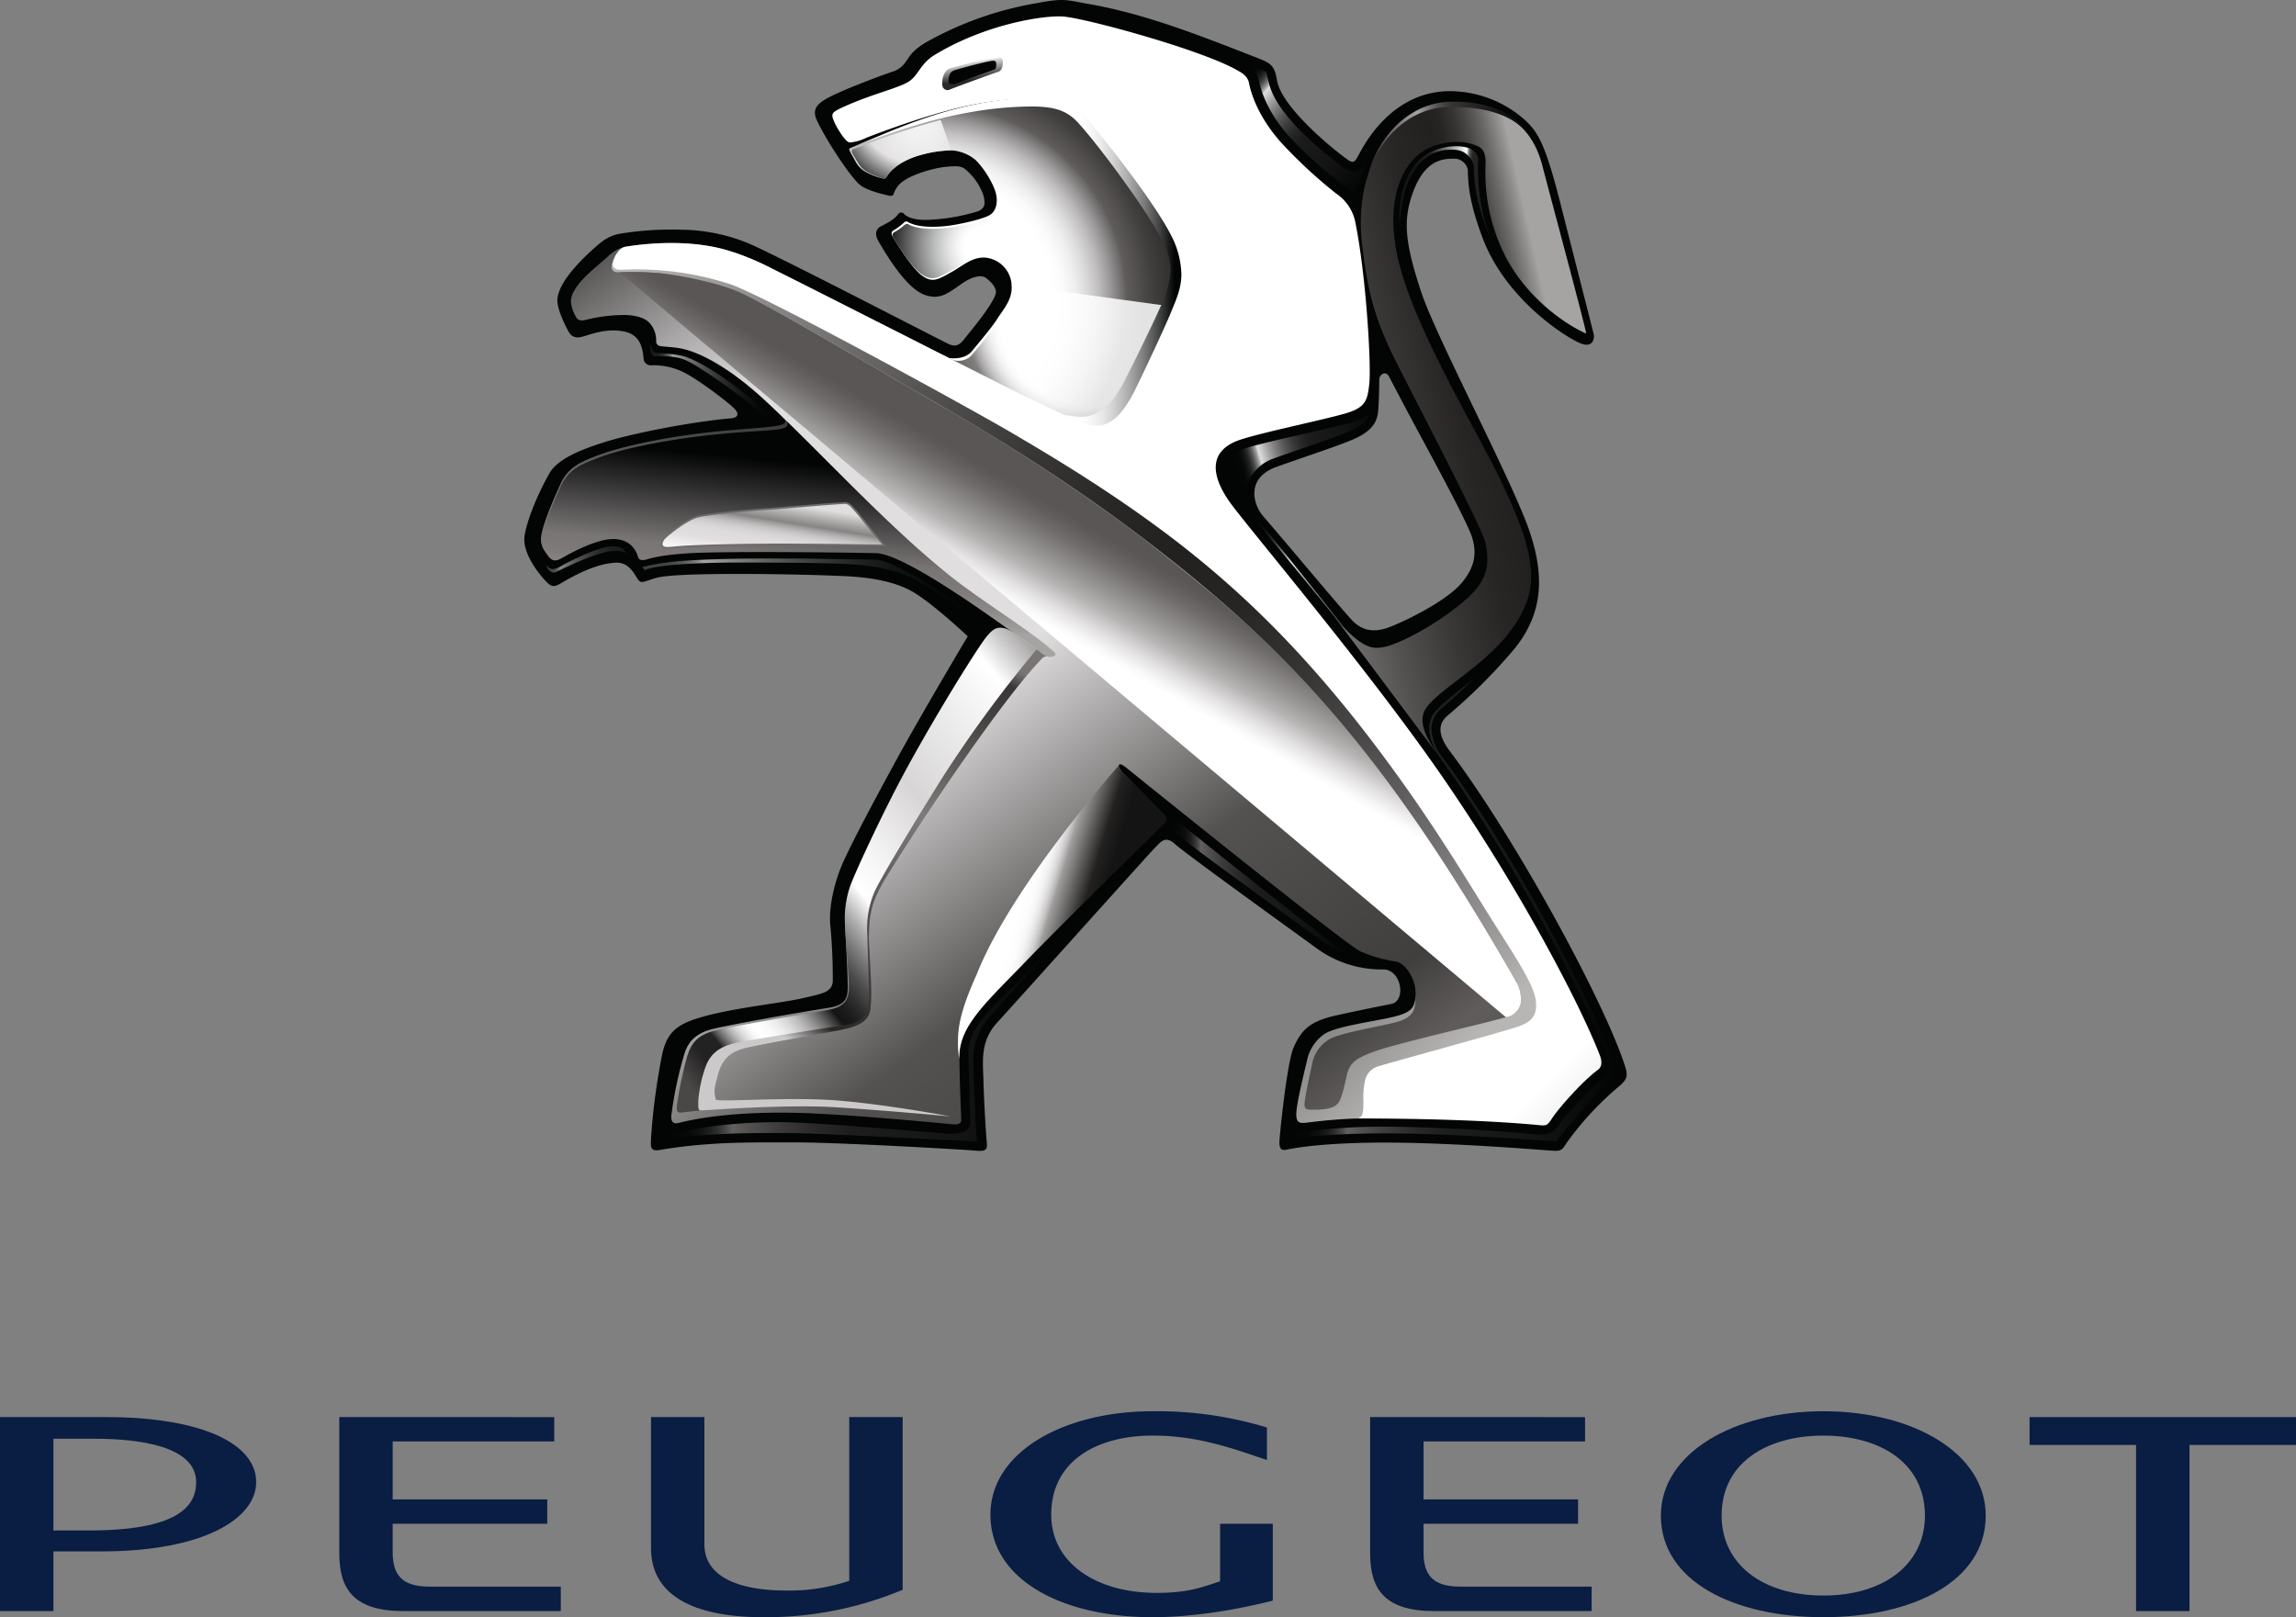 <svg id="peugeot" xmlns="http://www.w3.org/2000/svg" xmlns:xlink="http://www.w3.org/1999/xlink" width="603.412" height="425.096" viewBox="0 0 603.412 425.096">
  <rect x="0" y="0" width="603.412" height="425.096" fill="#808080" stroke="none"/>
  <defs>
    <linearGradient id="linear-gradient" x1="1.077" y1="0.08" x2="-0.285" y2="0.881" gradientUnits="objectBoundingBox">
      <stop offset="0.203" stop-color="#a6a3a3"/>
      <stop offset="0.215" stop-color="#959292"/>
      <stop offset="0.249" stop-color="#6c6a69"/>
      <stop offset="0.282" stop-color="#4b4a49"/>
      <stop offset="0.313" stop-color="#343332"/>
      <stop offset="0.343" stop-color="#262524"/>
      <stop offset="0.368" stop-color="#222120"/>
      <stop offset="0.452" stop-color="#272625"/>
      <stop offset="0.564" stop-color="#383736"/>
      <stop offset="0.69" stop-color="#545151"/>
      <stop offset="0.813" stop-color="#767373"/>
      <stop offset="1" stop-color="#030404"/>
    </linearGradient>
    <linearGradient id="linear-gradient-2" x1="0.398" y1="0.902" x2="0.646" y2="-0.153" gradientUnits="objectBoundingBox">
      <stop offset="0.031" stop-color="#797575"/>
      <stop offset="0.2" stop-color="#797575"/>
      <stop offset="0.99" stop-color="#302f2e"/>
    </linearGradient>
    <linearGradient id="linear-gradient-3" x1="0.997" y1="0.516" x2="0.16" y2="0.439" gradientUnits="objectBoundingBox">
      <stop offset="0.197" stop-color="#222120"/>
      <stop offset="0.259" stop-color="#232221"/>
      <stop offset="0.281" stop-color="#2a2928"/>
      <stop offset="0.297" stop-color="#363534"/>
      <stop offset="0.31" stop-color="#474645"/>
      <stop offset="0.321" stop-color="#5c5c5b"/>
      <stop offset="0.331" stop-color="#777776"/>
      <stop offset="0.339" stop-color="#979797"/>
      <stop offset="0.348" stop-color="#bdbdbc"/>
      <stop offset="0.355" stop-color="#e6e5e5"/>
      <stop offset="0.359" stop-color="#fff"/>
      <stop offset="0.824" stop-color="#222120"/>
      <stop offset="1" stop-color="#141414"/>
    </linearGradient>
    <linearGradient id="linear-gradient-4" x1="0.485" y1="0.759" x2="0.603" y2="0.193" gradientUnits="objectBoundingBox">
      <stop offset="0" stop-color="#a6a3a3"/>
      <stop offset="0.019" stop-color="#a19e9e"/>
      <stop offset="0.146" stop-color="#8b8787"/>
      <stop offset="0.265" stop-color="#7d7979"/>
      <stop offset="0.368" stop-color="#797575"/>
      <stop offset="0.99" stop-color="#030404"/>
    </linearGradient>
    <linearGradient id="linear-gradient-5" x1="0.831" y1="1.191" x2="-0.279" y2="-0.109" gradientUnits="objectBoundingBox">
      <stop offset="0.077" stop-color="#545151"/>
      <stop offset="0.121" stop-color="#605c5c"/>
      <stop offset="0.17" stop-color="#413f3e"/>
      <stop offset="0.308" stop-color="#545151"/>
      <stop offset="0.473" stop-color="#e0dede"/>
      <stop offset="0.698" stop-color="#e0dede"/>
      <stop offset="0.718" stop-color="#d0cece"/>
      <stop offset="0.758" stop-color="#a8a6a6"/>
      <stop offset="0.812" stop-color="#696666"/>
      <stop offset="0.841" stop-color="#454242"/>
      <stop offset="0.962" stop-color="#222120"/>
    </linearGradient>
    <radialGradient id="radial-gradient" cx="0.241" cy="0.612" r="0.809" gradientTransform="translate(0.009) scale(0.982 1)" gradientUnits="objectBoundingBox">
      <stop offset="0.036" stop-color="#fff"/>
      <stop offset="0.467" stop-color="#fff"/>
      <stop offset="0.51" stop-color="#fafafa"/>
      <stop offset="0.554" stop-color="#eee"/>
      <stop offset="0.598" stop-color="#dad9d9"/>
      <stop offset="0.644" stop-color="#bebcbc"/>
      <stop offset="0.689" stop-color="#999797"/>
      <stop offset="0.735" stop-color="#6d6a6a"/>
      <stop offset="0.747" stop-color="#605c5c"/>
      <stop offset="0.846" stop-color="#413f3e"/>
      <stop offset="1" stop-color="#222120"/>
    </radialGradient>
    <radialGradient id="radial-gradient-2" cx="0.968" cy="0.44" r="1.518" gradientTransform="translate(0.361 0.025) scale(0.627 0.964)" gradientUnits="objectBoundingBox">
      <stop offset="0.036" stop-color="#fff"/>
      <stop offset="0.228" stop-color="#fff"/>
      <stop offset="0.294" stop-color="#f5f5f5"/>
      <stop offset="0.404" stop-color="#dcdcdc"/>
      <stop offset="0.544" stop-color="#b2b3b3"/>
      <stop offset="0.708" stop-color="#797979"/>
      <stop offset="0.892" stop-color="#313131"/>
      <stop offset="1" stop-color="#030404"/>
    </radialGradient>
    <radialGradient id="radial-gradient-3" cx="0.767" cy="-0.299" r="1.818" gradientTransform="translate(0.204) scale(0.592 1)" gradientUnits="objectBoundingBox">
      <stop offset="0.231" stop-color="#fff"/>
      <stop offset="0.456" stop-color="#eeeded"/>
      <stop offset="0.571" stop-color="#e5e3e3"/>
      <stop offset="0.863" stop-color="#030404"/>
    </radialGradient>
    <radialGradient id="radial-gradient-4" cx="0.735" cy="0.19" r="2.651" gradientTransform="translate(0.177) scale(0.646 1)" gradientUnits="objectBoundingBox">
      <stop offset="0.036" stop-color="#fff"/>
      <stop offset="0.253" stop-color="#fff"/>
      <stop offset="0.267" stop-color="#fafafa"/>
      <stop offset="0.283" stop-color="#eee"/>
      <stop offset="0.298" stop-color="#dad9d9"/>
      <stop offset="0.314" stop-color="#bebcbc"/>
      <stop offset="0.33" stop-color="#999797"/>
      <stop offset="0.346" stop-color="#6d6969"/>
      <stop offset="0.346" stop-color="#6c6868"/>
      <stop offset="0.412" stop-color="#413f3e"/>
      <stop offset="0.473" stop-color="#222120"/>
      <stop offset="0.857" stop-color="#222120"/>
    </radialGradient>
    <linearGradient id="linear-gradient-6" x1="0.872" y1="0.264" x2="0.082" y2="1.246" gradientUnits="objectBoundingBox">
      <stop offset="0" stop-color="#e0dede"/>
      <stop offset="0.129" stop-color="#b1aeae"/>
      <stop offset="0.258" stop-color="#878484"/>
      <stop offset="0.287" stop-color="#9a9797"/>
      <stop offset="0.335" stop-color="#b3b1b1"/>
      <stop offset="0.387" stop-color="#c7c5c5"/>
      <stop offset="0.447" stop-color="#d5d3d3"/>
      <stop offset="0.521" stop-color="#dddbdb"/>
      <stop offset="0.648" stop-color="#e0dede"/>
      <stop offset="0.896" stop-color="#fff"/>
    </linearGradient>
    <linearGradient id="linear-gradient-7" x1="1.856" y1="0.119" x2="3.714" y2="2.138" gradientUnits="objectBoundingBox">
      <stop offset="0" stop-color="#fff"/>
      <stop offset="0.069" stop-color="#bfbdbd"/>
      <stop offset="0.157" stop-color="#fff"/>
      <stop offset="0.203" stop-color="#fff"/>
      <stop offset="0.237" stop-color="#e3e2e2"/>
      <stop offset="0.299" stop-color="#b7b4b4"/>
      <stop offset="0.33" stop-color="#a6a3a3"/>
      <stop offset="0.343" stop-color="#b9b7b7"/>
      <stop offset="0.365" stop-color="#d2d1d1"/>
      <stop offset="0.389" stop-color="#e6e5e5"/>
      <stop offset="0.416" stop-color="#f4f3f3"/>
      <stop offset="0.449" stop-color="#fcfcfc"/>
      <stop offset="0.502" stop-color="#fff"/>
      <stop offset="0.885" stop-color="#fff"/>
      <stop offset="0.98" stop-color="#848181"/>
    </linearGradient>
    <linearGradient id="linear-gradient-8" x1="0.033" y1="0.008" x2="0.924" y2="0.91" gradientUnits="objectBoundingBox">
      <stop offset="0" stop-color="#b8b5b5"/>
      <stop offset="0.012" stop-color="#b2afaf"/>
      <stop offset="0.134" stop-color="#7f7d7c"/>
      <stop offset="0.248" stop-color="#565554"/>
      <stop offset="0.352" stop-color="#393837"/>
      <stop offset="0.442" stop-color="#282726"/>
      <stop offset="0.507" stop-color="#222120"/>
      <stop offset="0.577" stop-color="#262524"/>
      <stop offset="0.659" stop-color="#353433"/>
      <stop offset="0.748" stop-color="#4d4b4b"/>
      <stop offset="0.842" stop-color="#6e6c6c"/>
      <stop offset="0.939" stop-color="#999696"/>
      <stop offset="1" stop-color="#b8b5b5"/>
    </linearGradient>
    <linearGradient id="linear-gradient-9" x1="1" y1="0.029" x2="0.115" y2="1.018" gradientUnits="objectBoundingBox">
      <stop offset="0" stop-color="#969393"/>
      <stop offset="0.1" stop-color="#fff"/>
      <stop offset="0.349" stop-color="#d7d5d5"/>
      <stop offset="0.376" stop-color="#dedcdc"/>
      <stop offset="0.477" stop-color="#f6f5f5"/>
      <stop offset="0.538" stop-color="#fff"/>
      <stop offset="0.547" stop-color="#eee"/>
      <stop offset="0.582" stop-color="#acacac"/>
      <stop offset="0.616" stop-color="#767676"/>
      <stop offset="0.646" stop-color="#4b4b4b"/>
      <stop offset="0.674" stop-color="#2d2d2d"/>
      <stop offset="0.698" stop-color="#1a1a1a"/>
      <stop offset="0.714" stop-color="#141414"/>
      <stop offset="0.724" stop-color="#373737"/>
      <stop offset="0.741" stop-color="#6b6b6b"/>
      <stop offset="0.758" stop-color="#989898"/>
      <stop offset="0.775" stop-color="#bdbdbd"/>
      <stop offset="0.792" stop-color="#dadada"/>
      <stop offset="0.809" stop-color="#eee"/>
      <stop offset="0.825" stop-color="#fafafa"/>
      <stop offset="0.841" stop-color="#fff"/>
      <stop offset="0.85" stop-color="#fafafa"/>
      <stop offset="0.859" stop-color="#ececec"/>
      <stop offset="0.869" stop-color="#d6d6d6"/>
      <stop offset="0.879" stop-color="#b7b6b6"/>
      <stop offset="0.889" stop-color="#8e8e8e"/>
      <stop offset="0.9" stop-color="#5d5c5c"/>
      <stop offset="0.91" stop-color="#232222"/>
      <stop offset="0.945" stop-color="#232222"/>
      <stop offset="1" stop-color="#4a4847"/>
    </linearGradient>
    <linearGradient id="linear-gradient-10" x1="0.219" y1="0.429" x2="0.625" y2="0.599" gradientUnits="objectBoundingBox">
      <stop offset="0.2" stop-color="#fff"/>
      <stop offset="0.3" stop-color="#fcfcfc"/>
      <stop offset="0.36" stop-color="#f4f4f4"/>
      <stop offset="0.408" stop-color="#e6e6e6"/>
      <stop offset="0.451" stop-color="#d3d1d1"/>
      <stop offset="0.489" stop-color="#bab8b8"/>
      <stop offset="0.521" stop-color="#a09d9d"/>
      <stop offset="0.835" stop-color="#222120"/>
      <stop offset="1" stop-color="#141414"/>
    </linearGradient>
    <linearGradient id="linear-gradient-11" x1="0.479" y1="0.523" x2="0.578" y2="0.38" gradientUnits="objectBoundingBox">
      <stop offset="0.022" stop-color="#fff"/>
      <stop offset="0.183" stop-color="#fff"/>
      <stop offset="0.209" stop-color="#fff"/>
      <stop offset="0.268" stop-color="#f7f7f7"/>
      <stop offset="0.36" stop-color="#e3e1e1"/>
      <stop offset="0.472" stop-color="#c1bfbf"/>
      <stop offset="0.5" stop-color="#b8b5b5"/>
      <stop offset="0.639" stop-color="#989595"/>
      <stop offset="0.841" stop-color="#6f6b6b"/>
      <stop offset="0.945" stop-color="#605c5c"/>
      <stop offset="1" stop-color="#595655"/>
    </linearGradient>
    <linearGradient id="linear-gradient-12" x1="0.055" y1="0.042" x2="0.976" y2="0.923" gradientUnits="objectBoundingBox">
      <stop offset="0" stop-color="#030404"/>
      <stop offset="0.045" stop-color="#050606"/>
      <stop offset="0.07" stop-color="#0d0e0e"/>
      <stop offset="0.091" stop-color="#1b1c1c"/>
      <stop offset="0.109" stop-color="#2f2f2f"/>
      <stop offset="0.126" stop-color="#494949"/>
      <stop offset="0.141" stop-color="#686868"/>
      <stop offset="0.156" stop-color="#8e8d8d"/>
      <stop offset="0.169" stop-color="#b8b7b7"/>
      <stop offset="0.179" stop-color="#e0dede"/>
      <stop offset="0.186" stop-color="#d8d6d6"/>
      <stop offset="0.24" stop-color="#a6a5a5"/>
      <stop offset="0.295" stop-color="#7c7a7a"/>
      <stop offset="0.351" stop-color="#585757"/>
      <stop offset="0.406" stop-color="#3d3c3c"/>
      <stop offset="0.463" stop-color="#2a2929"/>
      <stop offset="0.52" stop-color="#1e1d1d"/>
      <stop offset="0.579" stop-color="#1b1a1a"/>
      <stop offset="0.764" stop-color="#131313"/>
      <stop offset="1" stop-color="#030404"/>
    </linearGradient>
    <linearGradient id="linear-gradient-13" x1="0.25" y1="0.678" x2="1.173" y2="0.276" xlink:href="#linear-gradient-12"/>
    <linearGradient id="linear-gradient-14" y1="0.5" x2="1" y2="0.5" gradientUnits="objectBoundingBox">
      <stop offset="0" stop-color="#302f2e"/>
      <stop offset="0.286" stop-color="#a6a3a3"/>
      <stop offset="0.289" stop-color="#a3a0a0"/>
      <stop offset="0.342" stop-color="#7a7877"/>
      <stop offset="0.395" stop-color="#595857"/>
      <stop offset="0.445" stop-color="#424140"/>
      <stop offset="0.492" stop-color="#343332"/>
      <stop offset="0.533" stop-color="#302f2e"/>
      <stop offset="0.758" stop-color="#141414"/>
      <stop offset="1" stop-color="#030404"/>
    </linearGradient>
    <linearGradient id="linear-gradient-15" y1="0.5" x2="1" y2="0.5" gradientUnits="objectBoundingBox">
      <stop offset="0" stop-color="#030404"/>
      <stop offset="0.058" stop-color="#050606"/>
      <stop offset="0.091" stop-color="#0d0e0e"/>
      <stop offset="0.118" stop-color="#1b1b1b"/>
      <stop offset="0.142" stop-color="#2f2e2e"/>
      <stop offset="0.163" stop-color="#484646"/>
      <stop offset="0.179" stop-color="#625f5f"/>
      <stop offset="0.206" stop-color="#585555"/>
      <stop offset="0.296" stop-color="#3d3b3b"/>
      <stop offset="0.388" stop-color="#2a2828"/>
      <stop offset="0.482" stop-color="#1e1d1d"/>
      <stop offset="0.579" stop-color="#1b1a1a"/>
      <stop offset="0.764" stop-color="#131313"/>
      <stop offset="1" stop-color="#030404"/>
    </linearGradient>
    <linearGradient id="linear-gradient-18" y1="0.5" x2="1" y2="0.5" gradientUnits="objectBoundingBox">
      <stop offset="0" stop-color="#413f3e"/>
      <stop offset="0.057" stop-color="#434140"/>
      <stop offset="0.09" stop-color="#4b4948"/>
      <stop offset="0.116" stop-color="#595756"/>
      <stop offset="0.139" stop-color="#6d6a6a"/>
      <stop offset="0.16" stop-color="#868483"/>
      <stop offset="0.179" stop-color="#a6a3a3"/>
      <stop offset="0.239" stop-color="#8e8b8b"/>
      <stop offset="0.361" stop-color="#636262"/>
      <stop offset="0.486" stop-color="#404040"/>
      <stop offset="0.611" stop-color="#252525"/>
      <stop offset="0.737" stop-color="#121313"/>
      <stop offset="0.866" stop-color="#060707"/>
      <stop offset="1" stop-color="#030404"/>
    </linearGradient>
    <linearGradient id="linear-gradient-19" y1="0.5" x2="1" y2="0.5" gradientUnits="objectBoundingBox">
      <stop offset="0" stop-color="#1b1a1a"/>
      <stop offset="0.052" stop-color="#1d1c1c"/>
      <stop offset="0.081" stop-color="#252424"/>
      <stop offset="0.105" stop-color="#333232"/>
      <stop offset="0.126" stop-color="#474545"/>
      <stop offset="0.145" stop-color="#615f5f"/>
      <stop offset="0.163" stop-color="#807d7d"/>
      <stop offset="0.179" stop-color="#a4a2a2"/>
      <stop offset="0.179" stop-color="#a6a3a3"/>
      <stop offset="0.239" stop-color="#8e8b8b"/>
      <stop offset="0.361" stop-color="#636262"/>
      <stop offset="0.486" stop-color="#404040"/>
      <stop offset="0.611" stop-color="#252525"/>
      <stop offset="0.737" stop-color="#121313"/>
      <stop offset="0.866" stop-color="#060707"/>
      <stop offset="1" stop-color="#030404"/>
    </linearGradient>
    <linearGradient id="linear-gradient-20" y1="0.5" x2="1" y2="0.5" gradientUnits="objectBoundingBox">
      <stop offset="0" stop-color="#413f3e"/>
      <stop offset="0.064" stop-color="#434140"/>
      <stop offset="0.1" stop-color="#4b4948"/>
      <stop offset="0.13" stop-color="#595756"/>
      <stop offset="0.156" stop-color="#6d6a6a"/>
      <stop offset="0.179" stop-color="#868383"/>
      <stop offset="0.179" stop-color="#878484"/>
      <stop offset="0.223" stop-color="#7b7878"/>
      <stop offset="0.373" stop-color="#585656"/>
      <stop offset="0.525" stop-color="#3d3c3c"/>
      <stop offset="0.68" stop-color="#2a2929"/>
      <stop offset="0.837" stop-color="#1e1d1d"/>
      <stop offset="1" stop-color="#1b1a1a"/>
    </linearGradient>
    <linearGradient id="linear-gradient-21" x1="0.42" y1="0.157" x2="0.565" y2="0.747" gradientUnits="objectBoundingBox">
      <stop offset="0" stop-color="#fff"/>
      <stop offset="0.115" stop-color="#d3d1d1"/>
      <stop offset="0.907" stop-color="#292827"/>
    </linearGradient>
    <linearGradient id="linear-gradient-22" y1="0.5" x2="1" y2="0.5" gradientUnits="objectBoundingBox">
      <stop offset="0.687" stop-color="#fff"/>
      <stop offset="0.716" stop-color="#f9f9f9"/>
      <stop offset="0.753" stop-color="#eaeaea"/>
      <stop offset="0.793" stop-color="#d0d0d0"/>
      <stop offset="0.836" stop-color="#adadad"/>
      <stop offset="0.882" stop-color="#7f7f7f"/>
      <stop offset="0.929" stop-color="#474848"/>
      <stop offset="0.977" stop-color="#060707"/>
      <stop offset="0.98" stop-color="#030404"/>
    </linearGradient>
    <linearGradient id="linear-gradient-23" x1="0.394" y1="0.887" x2="0.737" y2="-0.022" gradientUnits="objectBoundingBox">
      <stop offset="0" stop-color="#cbc9c9"/>
      <stop offset="0.066" stop-color="#292827"/>
      <stop offset="0.222" stop-color="#424040"/>
      <stop offset="0.352" stop-color="#545151"/>
      <stop offset="0.487" stop-color="#6c6969"/>
      <stop offset="0.604" stop-color="#7e7b7b"/>
      <stop offset="0.699" stop-color="#676464"/>
      <stop offset="0.868" stop-color="#454242"/>
      <stop offset="0.959" stop-color="#383636"/>
      <stop offset="1" stop-color="#797575"/>
    </linearGradient>
  </defs>
  <g id="Group_6238" data-name="Group 6238">
    <g id="Group_6223" data-name="Group 6223" transform="translate(0 0)">
      <g id="Group_6222" data-name="Group 6222" transform="translate(0 0)">
        <g id="Group_6220" data-name="Group 6220" transform="translate(137.798)">
          <g id="Group_6219" data-name="Group 6219">
            <g id="Group_6216" data-name="Group 6216">
              <g id="Group_6215" data-name="Group 6215">
                <path id="Path_13527" data-name="Path 13527" d="M604.514,339.637c-5.574-16.677-28.117-58.532-45.84-82.088-3.836-5.134-2.405-7.773-.349-9.429a146.7,146.7,0,0,0,16.43-16.285c7.884-9.012,9.783-19.2,4.215-33.943-5.545-14.6-23.871-49.317-27.716-60.807-4.41-13.266-4.853-19.163-2.205-26.392,3.145-8.5,7.707-8.863,11.163-8.806a3.66,3.66,0,0,1,3.234,2.876c.1,3.76.286,8.384,3.932,18.071,5.846,15.425,20.84,25.5,25.564,27.534,3.3,1.422,3.88-1.122,3.594-2.355s-5.178-20.341-8.833-34.709c-3.831-15.063-5.755-18.33-9.162-21.515a29.831,29.831,0,0,0-20.648-7.645c-15.567.606-22.443,15.646-23.293,17.041-.735,1.246-1.035,2.122-2.619,1.028-4.458-3.114-17.438-13.967-18.636-20.765-.706-4.011-1.407-4.574-5.425-6.134-15.624-6.087-29.143-11.45-44.117-14.094-6.013-1.059-6.328-1.573-13.333-.272A89.972,89.972,0,0,0,422.333,70.6c-4.915,2.613-5.5,4.357-6.452,5.6a6.612,6.612,0,0,1-3.321,2.72c-2.973.959-14.011,5.075-17.795,7.267-2.358,1.384-3.65,2.825-2.438,5.495,2.118,4.708,8.47,14.514,11.243,16.981,1.68,1.489,5.907,2.515,6.9,2.73,1,.249,1.7.539,2.085-.214a6.358,6.358,0,0,1,2.534-3.4c2.963-2.076,8.48-3.515,11.414-3.782,2.248-.187,3.613-.26,4.773.575a15.936,15.936,0,0,1,4.729,6.528c.921,2.85.344,3.92-1.246,4.591a50.094,50.094,0,0,1-11.93,2.2c-5.531.447-7.1-1.085-7.487-1.431a.982.982,0,0,0-1.584-.033c-.935,1.291-2.329,2.128-4.486,3.2-1.227.6-1.88,1.9-.726,3.937,3.532,6.084,8.17,12.922,12.479,14.223,3.413,1.064,5.254-.059,9.1-2.808,3.455-2.487,5.7-2.475,6.642-1.776,1.031.778,3.1,2.534,2.577,4.292-.916,3.057-7.077,10.344-8.265,11.847-1.108,1.422-2.158,2.176-4.152,1.227-2.911-1.394-47.138-24.337-53.042-26.641a47.534,47.534,0,0,0-17.007-3.367,83.837,83.837,0,0,0-16.244,1.046c-3.125.574-4.9,2.051-7.812,4.74-4,3.7-8.237,8.439-8.628,12.381-.291,2.839,2.873,8.635,3.207,9.038a2.534,2.534,0,0,0,2.644,1.048c1.746-.2,6.127-2.469,11.352-1.565,4.729.816,5.2,4.533,5.455,7.385a1.9,1.9,0,0,0,1.966,1.572,17.676,17.676,0,0,1,8.237,1.67c4.194,2,12.5,8.422,13.782,9.849,1.031,1.16.968,2.212-1.012,2.4-10.546.931-26.589,4.071-34.015,6.507-5.268,1.72-11.487,4.093-13.686,7.91-2.491,4.316-5.631,11.261-6.533,16.223-.9,4.929,4.371,11.047,5.789,12.406.95.926,1.593,1.5,3.278.583,2.573-1.484,8.814-5.325,14.789-5.679,3.617-.213,5.067,3.2,5.941,4.454.873,1.231,1.713.375,4.958-.5,5.745-1.542,37.832-.955,49.161-.42,5.183.22,12.393.988,17.7,3.915,5.268,2.9,14.822,11.909,14.822,11.909S419.341,248.7,412.522,261.3c-6.319,11.643-10.938,20.386-13.209,25.449-2.1,4.633-3.808,11.2-3.431,16.373a145.865,145.865,0,0,1,.673,14.884c-.086,3.016-2.906,3.35-6.9,4.323-5.493,1.4-16.454,2.406-25.335,4.6-8.079,2.014-11.086,3.908-12.545,10.155a168.03,168.03,0,0,0-2.993,22.528c-.1,2.262-.133,3.369,2.725,2.777a124.5,124.5,0,0,1,12.45-1.456c7.492-.576,15.609-.452,21.884-.472,11.529-.067,45.611,1.927,47.9,2.147,2.916.286,3.5-.066,3.3-2.1-.267-2.683-.753-11.248-.887-16.354s-.917-10.312,3.708-15.295c4.586-4.99,39.307-43.711,41.234-45.7,1.681-1.681,2.8-3.474,5.393-1.118,2.6,2.4,31.185,23,36.984,27.215A28.853,28.853,0,0,0,541.3,315c4.72.077,6.036,8.314,2.013,9.082-4.1.8-10.388,2.081-14.764,3.074-6.771,1.579-8.833,3.8-10.875,8.35-1.727,3.852-3.654,22.768-3.708,24.4-.062,1.179-.138,2.882,1.723,2.495,8.345-1.694,21.574-2.17,35.7-1.727,16.243.5,32.01,1.838,34.234,1.971,2.366.172,2.606-.191,3.813-2.062a80.4,80.4,0,0,1,13.477-14.617C605.569,343.795,605.631,342.9,604.514,339.637ZM542.154,225.274c-4.123,1.351-6.8.186-8.8-1.73s-18.406-21.627-23.66-27.657c-2.654-3.041-4.647-9.977,3.336-12.941,6.552-2.374,18.31-6.159,21.574-7.867,3.255-1.727,4.972-3.5,5.288-6.836.253-3.367.286-7.132.3-8.388.029-1.271,1.666-2.278,2.5-.791.573,1.047,3.521,6.786,7.11,13.422,5.35,9.958,12.121,22.416,14.335,27.765,2.072,5.125,1.054,9.019-2.124,12.946C557.715,218.515,545.17,224.286,542.154,225.274Z" transform="translate(-315.494 -60.175)" fill="#030404"/>
              </g>
            </g>
            <path id="Path_13528" data-name="Path 13528" d="M708.611,106.211a.232.232,0,0,0-.154,0c-12.778-.059-25.73,14.758-23.272,36.852,1.541,13.523,3.6,19.688,7.611,28.428,1.99,4.319,23.813,45.871,24.819,50.263,1.361,6.29.149,10.224-4.681,14.624-5.326,4.824-14.159,10.3-20.119,12.357a12.091,12.091,0,0,1-3.88.722c-1.35,0-4.719-.457-11.1-8.327l28.2,37.63c-3.6-4.81-5.459-8.449-4.8-11.64.64-3.135,5.774-6.563,11.682-11.217,5.922-4.6,12.47-10.41,15.472-18.266a18.861,18.861,0,0,0,1.256-6.984c0-7.5-3.637-16-8-25.211-5.636-11.951-21.631-38.023-26.485-56.3a47.053,47.053,0,0,1-1.724-12.1c0-10.357,4.406-16.93,9.8-19.16a18.208,18.208,0,0,1,6.834-1.4,12.916,12.916,0,0,1,5.87,1.274c1.513.857,1.731,2.658,1.731,4.08v.311c0,.329-.052,1.1-.052,2.233a48.5,48.5,0,0,0,5.545,22.72c6.262,11.548,16.794,17.992,20.935,19.732.348.153-9.682-37.06-11.487-44.078C730.533,114.569,724.759,106.375,708.611,106.211Z" transform="translate(-465.049 -79.171)" fill="url(#linear-gradient)"/>
            <path id="Path_13529" data-name="Path 13529" d="M386.514,246.585c2.458,2.464-1.828,2.323-14.826,3.455-13.238,1.15-26.571,3.819-33.542,6.437-5.1,1.926-8.194,3.286-10.231,7.968,0,0-4.238,9.212-4.805,12.853a5.206,5.206,0,0,0,.711,4.164c.5.768,1.723-24.02,33.715-25.65,28.307-1.443,35.275-4.414,29.744-9.824Z" transform="translate(-318.582 -136.869)" fill="url(#linear-gradient-2)"/>
            <path id="Path_13530" data-name="Path 13530" d="M707.133,146.023s.611-6.481,1.761-9.532c2.85-8.251,8.122-9.969,11.763-9.969,2.439,0,3.541.584,4.581,1.674a4.693,4.693,0,0,1,1.436,2.928c.092,3.686.24,7.921,3.818,17.469.211.581.439,1.159.682,1.717a51.344,51.344,0,0,1-3.4-18.529c-.014-1.172.043-2.532.043-2.532.014-2.806-3.064-3.617-5.827-3.615a15.95,15.95,0,0,0-6.161,1.281c-4.466,1.806-8.556,7.4-8.747,16.93Z" transform="translate(-477.124 -87.193)" fill="url(#linear-gradient-3)"/>
            <path id="Path_13531" data-name="Path 13531" d="M387.7,248.312c.959,2.617-2.868,2-15.867,3.131-13.238,1.152-26.58,3.714-33.557,6.334-5.106,1.923-8.189,3.284-10.231,7.967,0,0-4.247,9.222-4.82,12.86a5.293,5.293,0,0,0,1.064,4.152c1.355,2.145,2.229,2.606,4.209,1.473,1.608-.921,8.681-4.932,13.319-5.02,4.228-.093,6.089,2.486,6.709,4.693.377,1.369,2.243.658,2.567.574,1.852-.467,3.656-1.023,10.274-1.5,7.86-.577,38.52-.317,49.777-.052,10.127.233,50,31.519,50.584,31.665l2.013-4.033c-13.543-11.2-63.869-51.1-76.028-63Z" transform="translate(-318.654 -137.518)" fill="url(#linear-gradient-4)"/>
            <path id="Path_13532" data-name="Path 13532" d="M508.025,240.58c6.07,7.29,24.128,29.233,39.612,49.056,24.122,30.906,39.021,55.108,54.682,90.763,1.562,3.555.372,3.947-2.118,5.951-4.8,3.894-3.789,5.473-7.358,11.639-.406.706-1.327,1.856-2.458,1.752-3.307-.263-28.956-2.434-45.815-1.838-10.017.339-12.608,1.078-14.818,1.589-1.785.439-2.4.258-2.362-2.076.033-.893,1.919-11.438,3.37-15.318,1.442-3.855,3.689-5.368,7.062-6.294,3.346-.926,12.867-2.687,16.708-3.646,3.869-.955,4.032-4.629,3.679-7.4s-2.563-6.489-5.083-6.948a35.522,35.522,0,0,1-9.353-2.692c-3.641-1.645-56.038-43.831-60.824-47.722-1.217-1-2.162-1.735-2.543-1.286s.615,1.706,1.074,2.2c.9.935,8.8,9.1,10.541,10.764,1.256,1.223.587,1.818-.029,2.428-.93.85-25.712,25.288-35.995,35.948-10.25,10.623-17.652,16.859-17.561,25.354s.463,15.155.487,16.625c.015,1.279-1.317,1.26-2.415,1.159-3.188-.29-27.792-2.714-41.588-3.015-13.786-.262-23.808,1.045-30.3,2.677-1.527.381-1.994-.53-1.9-1.847a98.176,98.176,0,0,1,3.536-16.6c1.3-3.937,4.151-5.478,7.549-6.3,4.49-1.1,22.162-4.28,30.111-5.5,4.333-.7,5.23-2.156,5.187-5.808-.062-3.726-.492-11.647-.682-15.627a28.649,28.649,0,0,1,2.539-11.844c6.28-14.708,21.684-45.744,35.065-64.234,1.536-2.142,3.1-2.51,4.581-2.14,1.757.432,9.792,6.747,10.451,7.068,1.413.716,3.283.073,2.415-.792-4.677-4.686-18.841-13.294-27.463-20.167-17.06-13.611-34.854-33.387-49.176-46.6-7.387-6.8-15.309-11.814-21.2-13.108-2.09-.465-4.047-.465-5.86-.716a1.224,1.224,0,0,1-1.031-1.3,6.779,6.779,0,0,0-1.747-4.773c-1.364-1.55-4.323-2.071-6.375-2.1a42.972,42.972,0,0,0-10.355,1.27c-1.308.359-1.947.09-2.429-.481a10.226,10.226,0,0,1-1.465-3.862,5.067,5.067,0,0,1,.84-3.288c1.746-3.331,6.241-6.6,8.828-9.014,2.635-2.448,4.333-2.572,6.834-2.892,6.022-.725,14.015-1.221,22.133.625,5.927,1.339,10.622,3.681,16.434,6.552s39.46,20.114,43.779,22.161Z" transform="translate(-324.094 -105.069)" fill="url(#linear-gradient-5)"/>
            <path id="Path_13533" data-name="Path 13533" d="M503.508,153.337c.663,4.189-2.032,6.932-3.66,9.516-1.6,2.533-4.892,6.315-6.581,8.424-2.138,2.723-6.247,1.9-6.247,1.9s19.389,9.851,30.55,15.456c4.419,2.243,11.357.16,16.077-8.654,1.1-2.047,8.065-16.806,9.812-21.206,1.751-4.383,4.227-9.248.243-17.616-4-8.351-16.387-23.777-21.317-29.7-2.586-3.09-5.621-4.982-12.168-5.34-6.456-.353-14.459.6-24.757,3.374a221.97,221.97,0,0,0-24.357,8.554c-.277.181-.238.443-.091.756.125.286,1.527,2.715,1.527,2.715a6.6,6.6,0,0,0,2.725,2.779,17.055,17.055,0,0,0,4.485,1.722.789.789,0,0,0,.935-.382c.158-.228,2.139-4.01,9.382-5.893a31.116,31.116,0,0,1,7.617-1.11,10.835,10.835,0,0,1,6.452,2.563c2.653,2.615,4.972,6.944,5.373,9.02.429,2.006.1,4.511-1.918,5.554-2,1.026-7.864,2.415-11.534,2.784-3.813.366-7.516.189-9.707-1.081a.736.736,0,0,0-.944.041,16.819,16.819,0,0,1-2.963,2.221c-.354.206-.587.661-.23,1.369s4.943,8.327,7.721,10.373c2.768,2.078,4.247,1.146,7.564-.692s5.569-4.085,9.014-3.971A7.653,7.653,0,0,1,503.508,153.337Z" transform="translate(-375.51 -79.109)" fill="url(#radial-gradient)"/>
            <path id="Path_13534" data-name="Path 13534" d="M505.294,157.951c-1.957.953-7.712,2.233-11.3,2.565-3.731.351-7.368.179-9.51-.99a.761.761,0,0,0-.921.038,16.424,16.424,0,0,1-2.892,2.049c-.358.191-.592.62-.244,1.267s4.491,7.617,7.311,9.616c2.82,2.03,4.319,1.123,7.7-.676s5.655-4.006,9.163-3.894Z" transform="translate(-383.499 -100.532)" opacity="0.85" fill="url(#radial-gradient-2)" style="mix-blend-mode: multiply;isolation: isolate"/>
            <path id="Path_13535" data-name="Path 13535" d="M485.442,113.843a218.668,218.668,0,0,0-23.13,7.766c-.267.167-.224.711-.09,1,.125.258,1.446,2.46,1.446,2.46a6.016,6.016,0,0,0,2.587,2.525,18.112,18.112,0,0,0,4,1.644.789.789,0,0,0,.935-.382c.158-.228,2.139-4.01,9.382-5.893a31.116,31.116,0,0,1,7.617-1.11Z" transform="translate(-376.013 -82.326)" opacity="0.85" fill="url(#radial-gradient-3)" style="mix-blend-mode: multiply;isolation: isolate"/>
            <path id="Path_13536" data-name="Path 13536" d="M522.674,187.583c.664,4.192-2.028,7.227-3.66,9.8-1.613,2.539-4.906,6.325-6.576,8.434a4.767,4.767,0,0,1-5.278,1.533s18.343,9.33,29.505,14.936c4.419,2.243,11.1.715,15.81-8.105,1.1-2.047,8.089-16.811,9.821-21.2Z" transform="translate(-394.604 -112.763)" opacity="0.85" fill="url(#radial-gradient-4)" style="mix-blend-mode: multiply;isolation: isolate"/>
            <g id="Group_6217" data-name="Group 6217" transform="translate(35.85 131.993)">
              <path id="Path_13537" data-name="Path 13537" d="M377.556,296.971c-.859-.345-.863-1.357.272-2.557.672-.7,5.731-4.842,8.789-5.555,3.159-.718,14.173-1.727,18.869-2,1.332-.066,18.391-1.594,19.952-1.522s5.45,6.139,10.05,11.138c-.539.047-15.395-.282-27.992-.249-11.921.023-22.438.351-26.313.678A11.3,11.3,0,0,1,377.556,296.971Z" transform="translate(-376.706 -285.103)" fill="url(#linear-gradient-6)"/>
              <path id="Path_13538" data-name="Path 13538" d="M377.305,297.019l.086-.211-.086.211a1.115,1.115,0,0,1-.763-1.081h0a2.86,2.86,0,0,1,.954-1.844h0c.721-.752,5.741-4.858,8.914-5.619h0c3.178-.728,14.2-1.735,18.9-2.007h0c1.289-.072,17.6-1.527,19.843-1.527h0a.429.429,0,0,1,.134.012h0a3.176,3.176,0,0,1,1.742,1.131h0a34.341,34.341,0,0,1,2.3,2.673h0c1.755,2.159,3.865,4.915,6.151,7.411h0l.329.346-.482.036h-.243c-1.947,0-14.621-.265-26.074-.265h0c-.573,0-1.131.007-1.679.011h0c-11.921.018-22.438.352-26.289.668h0c-.844.079-1.818.21-2.639.21h0a3.307,3.307,0,0,1-1.1-.155Zm1.1-.305c.768,0,1.737-.124,2.606-.2h0c3.885-.33,14.392-.656,26.323-.681h1.679c11,0,23.139.241,25.788.261h0c-3.312-3.665-6.238-7.8-8.112-9.681h0a2.883,2.883,0,0,0-1.422-1h0a.7.7,0,0,0-.115-.005h0c-2.176,0-18.511,1.458-19.818,1.522h0c-4.672.277-15.714,1.284-18.816,1.995h0c-2.959.672-8.074,4.827-8.685,5.495h0a2.487,2.487,0,0,0-.83,1.522h0a.671.671,0,0,0,.468.656h0a2.755,2.755,0,0,0,.935.12Z" transform="translate(-376.542 -284.94)" fill="#6c6c6b"/>
            </g>
            <path id="Union_1" data-name="Union 1" d="M243.474,291.431c-18.052-1.7-41.473-1.737-48.006-1.737-1.207,0-.729-.706-.887-1.254-.344-1.327,1.14-7.932,2.1-11.268.873-2.915,1.656-3.378,7.564-5.33,7.01-2.3,30.24-6.715,35.814-8.342,3.832-1.14,2.668-6.165.239-10.249C185.866,161.79,155.735,137.121,85.31,98.806c-9.252-4.974-45.858-24.693-53.165-27.651-6.924-2.806-18.925-4.107-22.433-4.348a36.465,36.465,0,0,0-4.5.053c-2.806.154-5.112.308-5.206-.888-.1-1.458,1.3-5.056,3.532-5.423,4.905-.816,15.548-1.944,25.44.572a65.87,65.87,0,0,1,13.552,5.441c13.452,6.751,31.247,15.76,35.488,17.9,6.257,3.164,35.041,17.929,42.858,21.145,7.292,2.978,10.336.947,12.861-2.706,2.5-3.648,11.014-21.262,13.266-28.038,2.443-7.337,2.816-10.809-.854-17.957-3.737-7.228-16.068-23.894-23.087-31.322-4.615-4.884-17.609-4.664-29.7-2.078C82.5,25.826,68.837,31.112,66.795,31.919a12.093,12.093,0,0,1-4.3,1.229c-1.264,0-3.756-4.526-4.118-5.433-.911-2.154-.887-2.435,2.93-4.137,6.929-3.107,13.533-4.61,16.4-6.284,2.887-1.669,3.059-4.739,7.182-7.234C98.91,1.634,114.305-.346,118.648.047,124.995.6,156.094,9.1,164.9,14.514a5.039,5.039,0,0,1,1.255.9,3.608,3.608,0,0,1,1.188,1.912c.84,4.244,3.169,9.766,8.294,15.626a124.919,124.919,0,0,0,14.64,13.605,11.891,11.891,0,0,1,4.95,7.065c2.953,14.165,4.294,37.949,3.783,42.85-.491,4.529-.911,6.433-6.761,8.037-6.014,1.684-20.74,4.728-26.843,6.668-9.358,2.957-7.6,10.108-3.1,16.465,4.582,6.486,37.781,45.53,57.355,74.355,19.966,29.305,34.531,57.483,39.69,70.473.291.778,1.441,3.158-.277,4.442-4.114,3.031-10.36,10.179-11.939,12.6-1.053,1.6-1.364,2-2.438,2C244.369,291.518,243.976,291.482,243.474,291.431Z" transform="translate(23.065 4.305)" fill="url(#linear-gradient-7)"/>
            <path id="Path_13541" data-name="Path 13541" d="M597.479,370.823c-.362-3.717-3.779-9.234-9.835-18.721-6.093-9.549-13.753-22.586-23.941-37.02-18.1-25.617-35.914-45.626-58.056-63.139-16.344-12.928-33.5-23.3-46.084-30.673s-65.72-36.422-73.952-39.009a79.387,79.387,0,0,0-28.633-3.753c-3.044,0-1.97-2.472-1.551-3.448-.31.689-2.138,4.1.864,4.1a105.613,105.613,0,0,1,10.676.215A89.712,89.712,0,0,1,387,183.912c7.392,2.873,42.071,23.555,51.041,28.558,27.005,15.316,47.549,29.387,66.823,44.917,29.462,23.734,54.9,51.252,86.784,107.1a11.15,11.15,0,0,1,1.927,5.845,4.535,4.535,0,0,1-3.473,4.5c-5.484,1.646-28,6.715-34.674,9.014-5.664,2-6.705,3.255-7.521,5.879-.3,1.089-1.254,6.4-2.371,7.817-1.117,1.45-3.708,1.755-6.466,1.755-1.7,0-2.543.1-2.367-1.794.147-1.885,1.268-6.987,1.918-9.921a9.55,9.55,0,0,1,4.538-6.782c2.678-1.631,12.021-3.14,17.271-4.438,5.249-1.274,5.526-3.713,5.436-7.678,0,4.2-1.456,5.216-6.725,6.4-5.348,1.187-14.339,2.348-17.307,4.361a11.138,11.138,0,0,0-4.491,6.848c-1.8,7.459-3.02,12.922-2.811,14.755.162,1.628.821,1.857,2.634,1.651s6.333-.849,13.128-1.1c2.01,0,1.87-2.434,1.838-5.126a20.566,20.566,0,0,1,.558-5.31,5.025,5.025,0,0,1,3.3-3.255c3.775-1.165,24.686-6.82,35.324-9.983C595.967,376.544,597.9,375.065,597.479,370.823Z" transform="translate(-331.633 -107.594)" fill="url(#linear-gradient-8)"/>
            <path id="Path_13542" data-name="Path 13542" d="M469.924,341.348c1.451.453,4.085,2.346,6.17,3.862,1.665,1.217,2.992,2.2,2.992,2.2-14.092,17.616-34.984,48.012-41.708,60.868-3.484,6.68-3.407,9.448-3.316,15.633.1,5.907.8,13.18.415,16.577-.382,3.427-2.567,4.9-5.989,5.841s-23.693,4.2-28.169,5.522-5.5,3.832-6.251,7.066-1.017,5.34-1.394,6.595c-.4,1.394-.138,2.367-1.455,2.462-1.264.087-4.386.363-5.836.573-1.479.19-1.68-.12-1.637-1.69a100.913,100.913,0,0,1,2.529-12.369c.982-3.732,2.572-6.251,7.654-7.492s25.683-4.685,29.553-5.383c4.572-.83,5.693-2.758,5.469-7.157-.229-4.581-.888-10.962-1-14.88a26.445,26.445,0,0,1,1.4-10.679c1.432-3.846,8.762-19.724,14.884-30.919,8.442-15.456,18.864-32.01,20.9-34.478C466.775,341.5,467.92,340.719,469.924,341.348Z" transform="translate(-343.663 -176.141)" fill="url(#linear-gradient-9)"/>
            <path id="Path_13543" data-name="Path 13543" d="M509.954,479.979c-.181-3.646,1.16-6.99,3.484-10.326,3.121-4.481,7.926-9.057,13.834-15.18,10.341-10.723,35.542-35.394,36.443-36.3.573-.563,1.255-1.355-.143-2.706-2.5-2.4-3.817-3.939-7.749-7.885-2.4-2.4-4.07-3.864-3.984-4.7.009-.118-28.15,31.546-37.379,54.962-3.789,8.352-4.877,13.11-4.877,17.266A20.176,20.176,0,0,0,509.954,479.979Z" transform="translate(-395.604 -201.628)" fill="url(#linear-gradient-10)" style="mix-blend-mode: multiply;isolation: isolate"/>
            <path id="Path_13544" data-name="Path 13544" d="M358.128,182.012a85.982,85.982,0,0,1,10.98.284c6.686.831,14.874,2.6,20.043,4.753,2.687,1.124,9.052,4.584,16.487,8.783,12.875,7.283,28.957,16.762,34.669,19.966a497.2,497.2,0,0,1,51.275,33.066c5.4,4,10.58,8.122,15.676,12.254,29.559,23.872,53.828,50.3,86.255,106.944a9.713,9.713,0,0,1,1.493,5.85,4.678,4.678,0,0,1-3.946,3.922Z" transform="translate(-333.091 -110.448)" fill="url(#linear-gradient-11)" style="mix-blend-mode: multiply;isolation: isolate"/>
            <path id="Path_13545" data-name="Path 13545" d="M665.906,116.507h-.125a4.483,4.483,0,0,1-2.586-.95c-4.682-3.481-17.758-13.659-19.642-22.3-1.178-4.04.305-2.2-3.9-4.326-1.17-.456-2.31-.917-3.47-1.348.406.217.773.423,1.126.625a7.787,7.787,0,0,1,1.652,1.22,6.071,6.071,0,0,1,1.962,3.228c.767,3.82,2.886,8.953,7.739,14.5a121.138,121.138,0,0,0,14.64,13.226,17.144,17.144,0,0,1,3.246,2.636A47.843,47.843,0,0,1,669.3,113.8a11.593,11.593,0,0,1-.806,1.281A3.463,3.463,0,0,1,665.906,116.507Z" transform="translate(-447.86 -71.487)" fill="url(#linear-gradient-12)"/>
            <path id="Path_13546" data-name="Path 13546" d="M634.584,254.461c-4.362,1.576-4.915,2.959-5.053,5.137v.026a14.586,14.586,0,0,0,2.872,7.859c2.272,3.236,13.247,15.713,25.492,31.1a44.588,44.588,0,0,0,3.154,3.564c-.443-.58-17.723-22.452-23.02-28.493-1.513-1.768-3.24-4.15-3.269-7.268-.01-3.113,2.376-7.546,7.3-9.245,6.572-2.4,18.53-6.275,21.25-7.752,2.653-1.518,3.436-2.185,3.827-4a14.53,14.53,0,0,1-5.373,2.462C655.6,249.542,640.43,252.633,634.584,254.461Z" transform="translate(-445.113 -136.622)" fill="url(#linear-gradient-13)"/>
            <g id="Group_6218" data-name="Group 6218" transform="translate(221.663 26.707)">
              <path id="Path_13547" data-name="Path 13547" d="M692.955,125.123c2.371-8.282,9.911-18.077,21.87-18.077,15.233,0,21.584,5.75,23.707,14.324-2.729-12.166-13.366-15.951-23.741-15.7C703.109,105.931,695.245,115.852,692.955,125.123Z" transform="translate(-692.955 -105.653)" fill="url(#linear-gradient-14)"/>
            </g>
            <path id="Path_13548" data-name="Path 13548" d="M463.042,500.693c2.023-2.19,9.9-10.946,18.252-20.223-2.734,2.754-5.216,5.288-7.153,7.282-11.787,12.063-17.15,15.814-16.9,23.32.139,4.429.483,15.324.506,16.945a2.81,2.81,0,0,1-1.766,3.135,7.887,7.887,0,0,1-3.3.492c-3.207,0-34.3-3.026-45.2-3.026-10.919,0-20.271,1.212-25.893,2.625-.916.214-3.283.066-4.238-1.346a4.3,4.3,0,0,1-.706-2.124c-.238,2.124-.439,4.6-.439,5.688a124.515,124.515,0,0,1,12.56-1.475c7.64-.6,16.287-.5,22.046-.5,5.774,0,48.551,2.224,48.713,2.224-.281-3.293-.706-11.108-.826-16.005-.033-1.256-.033-1.241-.143-4.734A16.949,16.949,0,0,1,463.042,500.693Z" transform="translate(-340.551 -233.652)" fill="url(#linear-gradient-15)"/>
            <path id="Path_13549" data-name="Path 13549" d="M643.881,458.651a27.59,27.59,0,0,0,7.024,3.76c-1.961-1.375-4.849-3.579-8.638-6.475-5.511-4.262-12.555-9.816-19.631-15.429-5.979-4.753-11.979-9.543-17.08-13.662a3.808,3.808,0,0,1-1.656,3.04,6.189,6.189,0,0,1,3.2,1.718C609.307,433.655,638.134,454.513,643.881,458.651Z" transform="translate(-434.534 -211.518)" fill="url(#linear-gradient-15)"/>
            <path id="Path_13550" data-name="Path 13550" d="M742.452,469.742c.984-.792,1.375-.735,1.375-1.493a11.37,11.37,0,0,0-.773-2.854c-5.822-16.669-28.006-57.794-45.263-80.666a13.51,13.51,0,0,1-2.744-7.144,7.144,7.144,0,0,1,2.792-5.665c1.213-.98,4.118-3.491,7.964-7.3-5.956,4.463-10.126,8.022-10.632,9.625a8,8,0,0,0-.682,3.209c0,1.792.591,4.273,2.882,7.6,1.375,1.947,2.715,3.865,3.994,5.722,20.037,29.49,34,58.017,39.278,71.327,1.15,3.226.926,4.81-.123,6.26,0,0-10.428,10.671-11.687,12.665a9.526,9.526,0,0,1-1.666,2.091,6.455,6.455,0,0,1-4.3.921c-15.408-1.455-32.139-2.057-40.523-2.057-10.9,0-17.275,1.05-20.9,1.146-1.961.066-3.34-.4-3.579-.726a.275.275,0,0,0-.1-.143c-.157,1.527-.252,2.683-.286,3.192,6.609-1.193,15.5-1.7,25.4-1.7,3.14,0,6.362.058,9.678.143,16.272.5,35.164,2,35.227,2C727.827,485.877,736.86,474.376,742.452,469.742Z" transform="translate(-456.654 -185.836)" fill="url(#linear-gradient-15)"/>
            <path id="Path_13551" data-name="Path 13551" d="M458.333,326.757c-4.891-3.435-10.073-6.941-14.759-9.811-6.184-3.875-12.063-6.55-13.82-6.5-18.811-.287-18.811-.287-29.882-.287-8.637,0-16.826.325-20.08.568A62.056,62.056,0,0,0,369.4,312.15a3.512,3.512,0,0,1-1.055.109c.167.255.405.756.52.95.171-.062.435-.167.917-.3,3.946-1.124,12.75-1.659,23.745-1.687,10.484,0,21.923.076,27.84.348,5.311.265,12.8.976,18.783,4.238C445.7,318.91,457.756,327.276,458.333,326.757Z" transform="translate(-337.308 -163.354)" fill="url(#linear-gradient-18)"/>
            <path id="Path_13552" data-name="Path 13552" d="M402.969,232.613c-7.134-6.627-17.933-14.263-23-15.311a38.613,38.613,0,0,0-6.347-.7c-1.56-.09-1.456-1.906-1.894-2.252.038.322.139,3.058,1.088,3.125,1.27.1,5.249-.465,8.757,1.222,4.785,2.362,16.954,11.357,18.815,13.3C402.7,234.651,405.011,234.389,402.969,232.613Z" transform="translate(-338.706 -123.809)" fill="url(#linear-gradient-19)"/>
            <path id="Path_13553" data-name="Path 13553" d="M343.141,305.937a6.252,6.252,0,0,1,3.074.513c-.726-1.236-1.527-1.787-3.823-1.744-3.364.08-11.877,4.311-13.18,5.16-1.986,1.107-2.835,1.126-4.076-.22.563,1.368,1.527,2.2,2.4,1.909S338.622,305.937,343.141,305.937Z" transform="translate(-319.474 -161.104)" fill="url(#linear-gradient-20)"/>
            <path id="Path_13554" data-name="Path 13554" d="M515.36,86.016c1.56-.251,2.887-.59,3.044.689a4.661,4.661,0,0,1-.234,2.016,1.646,1.646,0,0,1-1.131.957c-1.613.513-10.794,3.889-12.374,4.534a1.4,1.4,0,0,1-2.095-.8,5.525,5.525,0,0,1,.53-3.4,2.654,2.654,0,0,1,1.746-1.367C505.629,88.387,513.036,86.383,515.36,86.016Z" transform="translate(-392.673 -70.743)" fill="url(#linear-gradient-21)"/>
            <path id="Path_13555" data-name="Path 13555" d="M516.275,87.462c1.026-.2,1.527-.093,1.584.473a4.107,4.107,0,0,1-.047,1.165c-.043.317-.172.487-.688.675-1.049.375-7.759,2.765-9.377,3.438-1.479.622-2.224.28-2.367-.346a3.69,3.69,0,0,1,.362-2.078,2.041,2.041,0,0,1,1.2-.923C508.158,89.433,514.371,87.806,516.275,87.462Z" transform="translate(-393.856 -71.4)" fill="#030404"/>
            <path id="Path_13556" data-name="Path 13556" d="M536.924,181.914c1.122-2.033,8.552-17.74,10.327-22.266,1.15-2.842,2.448-5.66,2.448-9.274a23.125,23.125,0,0,0-2.267-9.365c-4.089-8.623-17.026-25-22.2-31.192-4.376-5.16-8.327-5.969-15.786-5.786-19.012.5-35.594,8.557-44.9,12.357,6.638-2.269,22.753-8.876,40.735-9.957,9.877-.6,13.839.241,17.455,4.3,5.249,5.786,17.49,22.226,21.846,30.559,1.723,3.308,2.491,6.259,2.242,8.8a28.187,28.187,0,0,1-2.791,9.165c-1.894,4.349-8.89,18.568-10.107,20.636-5.1,8.828-9.978,8.519-15.179,7.315.277.15,2.653,1.274,4.834,2.162C529.638,191.85,533.474,188.406,536.924,181.914Z" transform="translate(-377.016 -78.266)" fill="url(#linear-gradient-22)"/>
            <path id="Path_13557" data-name="Path 13557" d="M484.583,352.5c-.21-.1-1.108-.773-2.32-1.666a333.728,333.728,0,0,0-24.638,33.51c-6.743,10.741-16.477,26.775-18,30.3a24.26,24.26,0,0,0-1.914,10.011c0,.039.554,17.332.554,17.437,0,2.138-.315,3.9-1.461,5.254-1.169,1.331-2.92,2-5.363,2.343-4,.592-22.906,3.5-28.088,4.558-5.039,1.088-7.13,3.4-8.251,6.743a35.067,35.067,0,0,0-1.742,8.293,5.674,5.674,0,0,0,0,.984c-.143,1.919.554,1.8.554,1.8s21.87-1.675,34.893-.9,30.99,2.462,30.99,2.462-18.907-3.54-31.777-4.347c-12.865-.759-29.916.635-30.078-.139a8.239,8.239,0,0,1-.3-2.935c.215-1.017.477-2.19.831-3.412.839-3.2,2.328-6.018,7.325-7.177,4.772-1.212,23.129-4.247,26.618-5.1,3.441-.869,5.669-2.152,6.151-4.958a38.225,38.225,0,0,0,.23-4.581c0-3.689-.65-13.482-.63-14.1.124-6.022.382-9.219,4.319-15.719,6.1-10.155,29.076-45.076,40.51-57.2.716-.763,1.05-1.417,2.324-1.214A2.639,2.639,0,0,1,484.583,352.5Z" transform="translate(-347.624 -180.144)" fill="url(#linear-gradient-23)"/>
          </g>
        </g>
        <g id="Group_6221" data-name="Group 6221" transform="translate(0 370.957)">
          <path id="Path_13558" data-name="Path 13558" d="M80.844,694.477v50.99H94.887V729.781h12.579c26.971,0,40.706-8.658,40.706-18.221,0-10.279-14.755-17.084-39.493-17.084Zm14.043,29.8v-24.1H105.94c11.41,0,26.461,1.932,26.461,11.39,0,6.414-4.882,12.713-28.294,12.713Z" transform="translate(-80.844 -692.94)" fill="#0a1d42"/>
          <path id="Path_13559" data-name="Path 13559" d="M290.9,745.467v-6.429H256.293c-7.421,0-9.573-3.359-9.573-9.057v-7.463H287.34v-6.4H246.721V700.881h42.452v-6.4H232.686v35.809c0,9.582,3.966,15.181,16.893,15.181Z" transform="translate(-143.517 -692.94)" fill="#0a1d42"/>
          <path id="Path_13560" data-name="Path 13560" d="M438.327,694.477h-14.04v43.034a49.133,49.133,0,0,1-16.587,2.557c-10.785,0-21.484-2.748-21.484-12.219V694.477h-14.03v34.392c0,14.049,14.03,18.21,29.5,18.21a92.959,92.959,0,0,0,36.64-7.211Z" transform="translate(-201.096 -692.94)" fill="#0a1d42"/>
          <path id="Path_13561" data-name="Path 13561" d="M540.067,719.033c0-14.135,12.02-20.773,26.661-20.773,12,0,21.273,3.464,30.035,6.427v-8.551a99.32,99.32,0,0,0-30.035-4.276c-23.493,0-42.633,10.785-42.633,27.173,0,17.312,19.14,26.966,42.633,26.966,11.72,0,24.017-2.429,31.572-4.357v-20.2H584.451v15.113c-5.092,1.722-8.756,3.054-16.693,3.054-15.986,0-27.691-7.935-27.691-20.572" transform="translate(-263.796 -691.86)" fill="#0a1d42"/>
          <path id="Path_13562" data-name="Path 13562" d="M752.224,745.467v-6.429H717.614c-7.417,0-9.564-3.359-9.564-9.057v-7.463h40.614v-6.4H708.05V700.881h42.443v-6.4H694.011v35.809c0,9.582,3.956,15.181,16.888,15.181Z" transform="translate(-333.929 -692.94)" fill="#0a1d42"/>
          <path id="Path_13563" data-name="Path 13563" d="M866.857,691.86c-23.506,0-42.724,10.986-42.724,27.435,0,17.256,19.217,26.7,42.724,26.7s42.648-9.448,42.648-26.7c0-16.449-19.136-27.435-42.648-27.435m0,48.446c-15.981,0-26.762-8.236-26.762-21.011,0-14.007,12.012-21.035,26.762-21.035,14.664,0,26.671,7.028,26.671,21.035,0,12.775-10.8,21.011-26.671,21.011" transform="translate(-387.637 -691.86)" fill="#0a1d42"/>
          <path id="Path_13564" data-name="Path 13564" d="M989.132,701.8h27.983v43.669h14.045V701.8h27.992v-7.32h-70.02Z" transform="translate(-455.74 -692.94)" fill="#0a1d42"/>
        </g>
      </g>
    </g>
  </g>
</svg>
